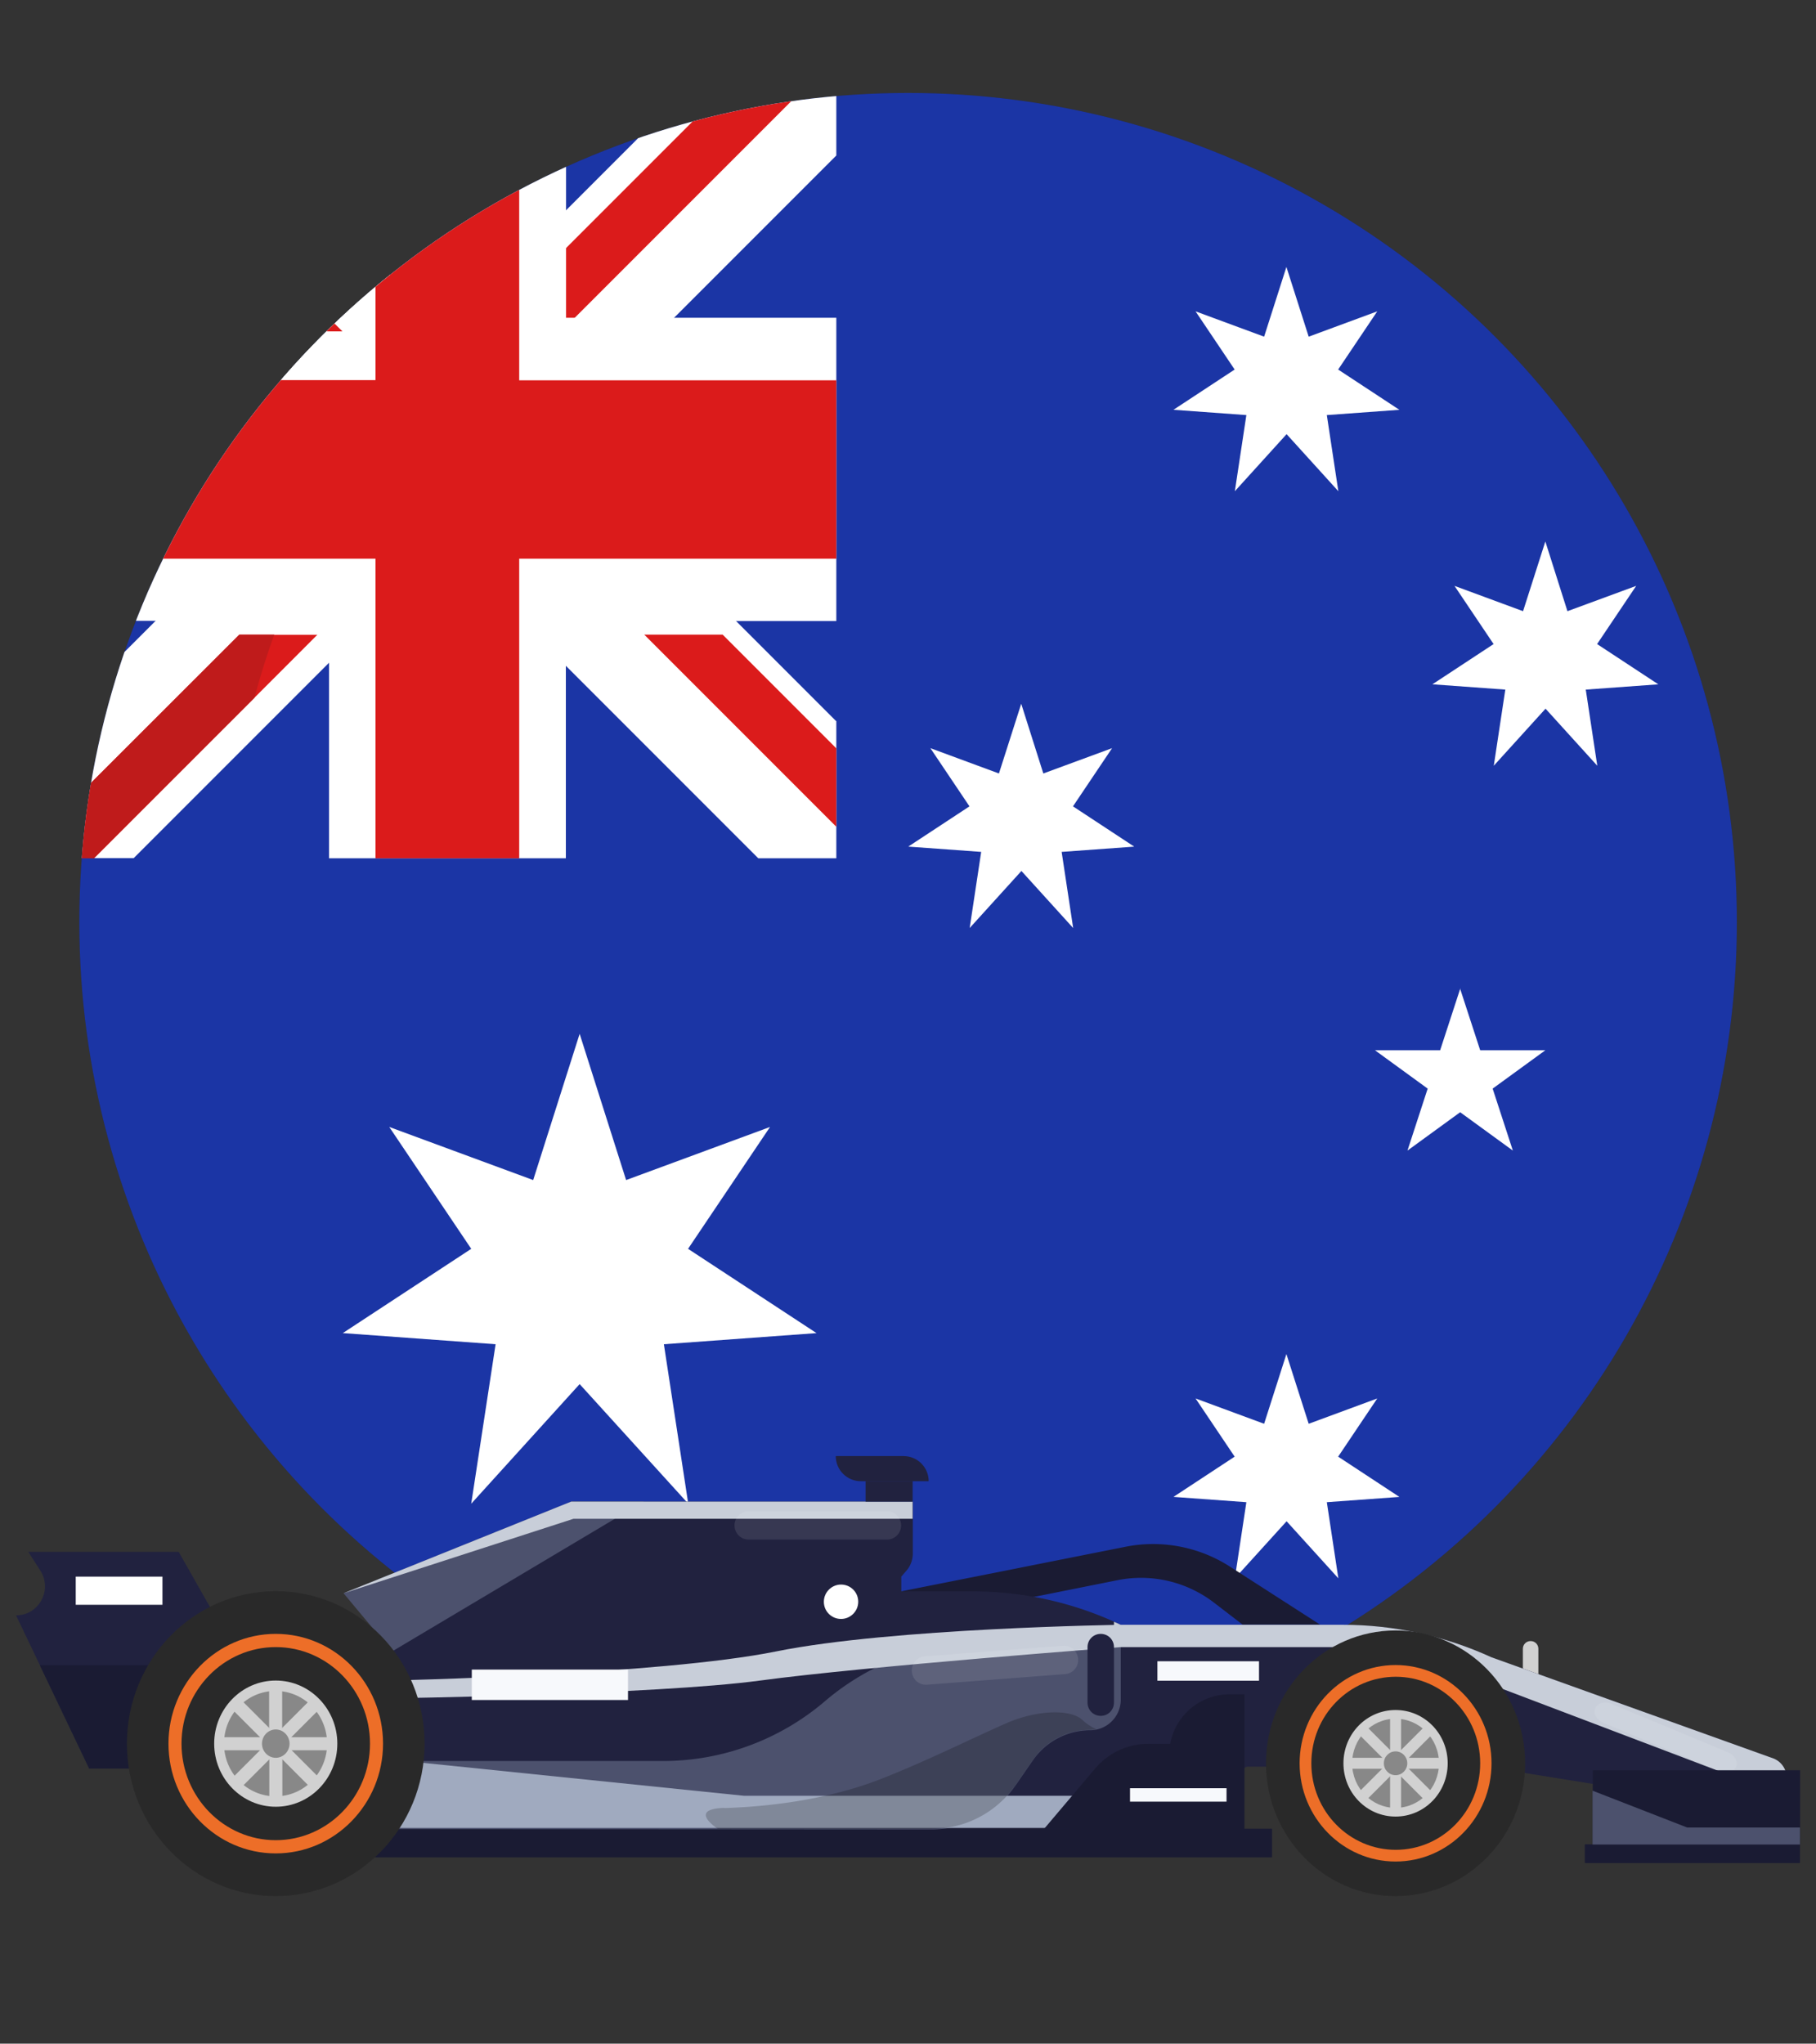 <svg xmlns="http://www.w3.org/2000/svg" id="Layer_1" data-name="Layer 1" viewBox="0 0 96.15 108.17"><rect x="0" y="0" width="96.15" height="108.17" fill="#333333" stroke="none"/><defs><clipPath id="clippath"><circle cx="48.08" cy="48.8" r="43.88" class="cls-2"/></clipPath><style>.cls-1{clip-path:url(#clippath)}.cls-2{fill:none}.cls-10,.cls-11,.cls-12,.cls-13,.cls-14,.cls-15,.cls-16,.cls-17,.cls-18,.cls-19,.cls-2,.cls-3,.cls-4,.cls-5,.cls-6,.cls-7,.cls-8,.cls-9{stroke-width:0}.cls-3{opacity:.1}.cls-17,.cls-3{fill:#fff}.cls-4{fill:#f7f9fc}.cls-5{fill:#4c516d}.cls-6{fill:#292929}.cls-7{fill:#888}.cls-8{fill:#27273d}.cls-9{fill:#1a1b33}.cls-10{fill:#1b35a5}.cls-11{fill:#21223f}.cls-12{fill:#d1d1d1}.cls-13{fill:#c8ced9}.cls-14{fill:#bf1b1b}.cls-15{fill:#db1b1b}.cls-16{fill:#a0aabf}.cls-18{fill:#ed6e28}.cls-19{opacity:.2}</style></defs><g><g class="cls-1"><g><g id="BULINE"><circle cx="48.08" cy="48.8" r="44.97" class="cls-8"/></g><g id="Icons"><path d="M93.05 48.8c0 24.84-20.14 44.97-44.97 44.97S3.1 73.63 3.1 48.8c0-1.13.04-2.26.12-3.37.07-.9.16-1.8.28-2.68.3-2.21.76-4.39 1.38-6.53a43.609 43.609 0 0 1 2.53-6.65c1.61-3.39 3.63-6.56 6.02-9.45.21-.26.43-.51.64-.76a40.919 40.919 0 0 1 2.38-2.53c.16-.16.32-.32.48-.47s.32-.31.48-.46c.79-.74 1.61-1.45 2.46-2.13h.01c2.36-1.9 4.91-3.56 7.61-4.95.81-.42 1.63-.81 2.46-1.18 1.8-.79 3.65-1.47 5.54-2.02.88-.26 1.78-.49 2.68-.7 1.19-.27 2.4-.49 3.63-.66.45-.06.89-.12 1.34-.17a43.396 43.396 0 0 1 4.92-.27c24.84 0 44.97 20.14 44.97 44.97Z" class="cls-10"/><path d="M44.28 3.98v4.25l-8.59 8.59-3.3 3.29-3.08 3.08-5.7 5.7-3.72 3.72-2.46 2.46L7.08 45.42H3.23c.07-.9.16-1.8.28-2.68.3-2.21.76-4.39 1.38-6.53l12.53-12.53.49-.49 1.98-1.98 1.1-1.1 8.97-8.97L35.5 5.6c.88-.25 1.78-.48 2.68-.69 1.19-.27 2.4-.49 3.63-.66.45-.06.89-.12 1.34-.17.37-.04.74-.08 1.12-.11Z" class="cls-17"/><path d="M44.28 38.16v7.27h-4.13L29.96 35.24 17.91 23.2l-3.08-3.08-.76-.76a40.919 40.919 0 0 1 2.38-2.53c.16-.16.32-.32.48-.47s.32-.31.48-.46c.79-.74 1.61-1.45 2.46-2.13l3.73 3.73 5.7 5.7 6.37 6.37 3.3 3.3 5.29 5.29Z" class="cls-17"/><path d="M43.16 4.09 29.71 17.54h-4.15l1.93-1.93 2.46-2.46 8.22-8.22c1.19-.27 2.4-.49 3.63-.66.46-.08.91-.13 1.36-.18ZM44.28 39.61v4.15L34.11 33.59h4.15l6.02 6.02ZM18.13 17.54h-2.4c.24-.25.48-.49.72-.72.16-.16.32-.32.48-.47l1.2 1.19Z" class="cls-15"/><g><path d="M44.28 16.82v16.05H29.96v12.56H17.42V32.86H6c.43-1.12.89-2.22 1.41-3.3 1.61-3.39 3.63-6.56 6.03-9.45.21-.26.43-.51.64-.76a40.919 40.919 0 0 1 2.38-2.53h.97v-.93c.79-.74 1.61-1.45 2.46-2.13h.01c2.36-1.9 4.91-3.56 7.61-4.95.81-.42 1.63-.81 2.46-1.18v9.19h14.32ZM43.23 70.56l-6.8-4.46 4.34-6.45-7.62 2.81-2.46-7.74-2.46 7.74-7.62-2.81 4.34 6.45-6.8 4.46 8.09.59-1.29 8.44 5.74-6.33 5.75 6.33-1.29-8.44 8.09-.59ZM74.09 21.69l-3.24-2.13 2.07-3.08-3.63 1.34-1.18-3.69-1.18 3.69-3.63-1.34 2.07 3.08-3.24 2.13 3.86.28-.61 4.03 2.74-3.02L70.86 26l-.61-4.03 3.86-.28ZM60.05 44.81l-3.24-2.13 2.07-3.08-3.64 1.34-1.17-3.69-1.18 3.69-3.63-1.34 2.07 3.08-3.24 2.13 3.86.28-.61 4.03 2.74-3.02 2.74 3.02-.61-4.03 3.86-.28ZM87.8 36.22l-3.24-2.13 2.07-3.08-3.64 1.34-1.17-3.69-1.18 3.69-3.63-1.34 2.07 3.08-3.24 2.13 3.86.28-.61 4.03 2.74-3.02 2.74 3.02-.61-4.03 3.86-.28ZM74.09 79.23l-3.24-2.13 2.07-3.08-3.63 1.34-1.18-3.69-1.18 3.69-3.63-1.34 2.07 3.08-3.24 2.13 3.86.28-.61 4.03 2.74-3.02 2.74 3.02-.61-4.03 3.86-.28ZM77.3 52.31l1.07 3.28h3.45l-2.79 2.03 1.07 3.28-2.79-2.03-2.79 2.03 1.07-3.28-2.79-2.03h3.45l1.07-3.28Z" class="cls-17"/></g><path d="M24.1 17.98a45.573 45.573 0 0 0-5.01 6.4l-1.18-1.18-3.08-3.08-.76-.76a40.919 40.919 0 0 1 2.38-2.53c.16-.16.32-.32.48-.47s.32-.31.48-.46c.79-.74 1.61-1.45 2.46-2.13l4.22 4.22Z" class="cls-17"/><path d="M18.13 17.54h-2.4c.24-.25.48-.49.72-.72.16-.16.32-.32.48-.47l1.2 1.19Z" class="cls-15"/><path d="M44.28 20.12v9.45H27.49v15.86h-7.61V29.57H7.41c1.6-3.39 3.63-6.56 6.02-9.45h6.45v-6.36c2.36-1.9 4.91-3.56 7.61-4.95v11.32h16.79Z" class="cls-15"/><path d="M16.81 33.59 4.98 45.43H3.23c.07-.9.16-1.8.28-2.68l9.16-9.15h4.14Z" class="cls-15"/><path d="M14.52 33.59c-.4 1.1-.75 2.22-1.05 3.35l-8.49 8.48H3.23c.07-.9.16-1.8.28-2.68l9.16-9.15h1.86Z" class="cls-14"/></g></g></g><circle cx="48.08" cy="48.8" r="43.88" class="cls-2"/></g><g><path d="M80.62 90.03h.83v-2.76c0-.23-.18-.41-.41-.41-.23 0-.41.18-.41.41v2.76Z" class="cls-12"/><path d="m47.71 84.23 11.88-2.36c1.91-.38 3.9 0 5.53 1.05l4.77 3.07h-4.1l-1.51-1.16a6.341 6.341 0 0 0-5.12-1.19l-8.65 1.73-2.8-1.14ZM67.35 98.31H13.11v-1.52h54.24z" class="cls-9"/><path d="m13.28 88.86-3.82-6.72H1.5l.64 1c.65 1.02-.08 2.36-1.29 2.36l3.88 8.11h9l-.44-5.32" class="cls-11"/><path d="M2.11 88.14h10.76l.41.72v-.57l.44 5.32h-9l-2.61-5.47z" class="cls-9"/><path d="M13.54 96.79h45.92l6.55-3.28h12.66l11.37 1.83c1.24.28 2.53.24 3.75-.13 1-.3 1.1-1.68.15-2.12l-14.97-5.37A18.829 18.829 0 0 0 71.11 86H59.34a18.278 18.278 0 0 0-7.86-1.77h-3.76v-.78l.26-.3c.23-.26.35-.59.35-.93v-2.74H30.25l-16.58 10.9-.11 6.4Z" class="cls-11"/><path d="M73.72 87.18H58.98v-1.34c.12.05.24.1.36.16h11.77c2.71 0 5.39.59 7.86 1.72l14.97 5.37c.95.44.85 1.82-.15 2.12-.62.18.25-.58-.39-.56l-19.68-7.47Z" class="cls-13"/><path d="m84.89 91.19 6.18 2.57c.35.15.73.04.85-.24.12-.28-.08-.62-.43-.77l-6.18-2.57c-.35-.15-.73-.04-.85.24-.12.28.08.62.43.77Z" class="cls-3"/><path d="m18.19 84.33 12.05-4.85h3.84l-13.32 7.93-2.57-3.08z" class="cls-5"/><path d="M48.32 80.39H30.36l-12.17 3.94 12.05-4.85h18.08v.91z" class="cls-13"/><g><ellipse cx="73.89" cy="93.33" class="cls-6" rx="6.86" ry="7.03"/><path d="M68.81 93.33c0-2.87 2.28-5.2 5.08-5.2s5.08 2.33 5.08 5.2-2.28 5.2-5.08 5.2c-2.8 0-5.08-2.33-5.08-5.2Zm.62 0c0 2.53 2 4.58 4.47 4.58s4.47-2.05 4.47-4.58c0-2.53-2-4.58-4.47-4.58s-4.47 2.05-4.47 4.58Z" class="cls-18"/><path d="M76.65 93.33c0 1.56-1.23 2.82-2.76 2.82s-2.76-1.26-2.76-2.82 1.23-2.82 2.76-2.82 2.76 1.26 2.76 2.82Z" class="cls-12"/><path d="M76.19 93.33c0 1.3-1.03 2.36-2.3 2.36s-2.3-1.06-2.3-2.36c0-1.3 1.03-2.36 2.3-2.36s2.3 1.06 2.3 2.36Z" class="cls-7"/><path d="M73.6 90.75h.58v2.52h-.58z" class="cls-12"/><path d="m71.861 91.71.41-.41 1.782 1.782-.41.41z" class="cls-12"/><path d="M71.31 93.62v-.58h2.52v.58z" class="cls-12"/><path d="m72.265 95.354-.41-.41 1.782-1.782.41.41z" class="cls-12"/><path d="M74.18 95.91h-.58v-2.52h.58z" class="cls-12"/><path d="m75.918 94.95-.41.41-1.782-1.782.41-.41z" class="cls-12"/><path d="M76.47 93.04v.58h-2.52v-.58z" class="cls-12"/><path d="m75.505 91.306.41.41-1.782 1.782-.41-.41z" class="cls-12"/><path d="M74.51 93.33c0 .35-.28.63-.62.63s-.62-.28-.62-.63.28-.63.62-.63.62.28.62.63Z" class="cls-7"/></g><path d="M95.31 97.63H84.33V93.7h10.98z" class="cls-9"/><path d="m53.77 94.5.92-1.33a3.7 3.7 0 0 1 3.03-1.59c.9 0 1.62-.73 1.62-1.62v-3.95l-8.57.96c-2.62.29-5.09 1.36-7.1 3.08a13.203 13.203 0 0 1-8.57 3.16H20.56l-1.26 3.6 30.04.02c1.77 0 3.42-.86 4.42-2.32Z" class="cls-5"/><path d="M20.63 88.95s14.32-.3 20.46-1.54C47.22 86.17 59.35 86 59.35 86v1.18s-13.54 1.02-19.1 1.77c-5.56.75-19.61.94-19.61.94v-.94Z" class="cls-13"/><path d="M39.39 95.05h23.47l-3.4 1.7H19.3v-3.76l20.09 2.06z" class="cls-16"/><path d="M38.35 95.7c3.44-.11 6.24-.74 8.24-1.52 2.42-.94 5.04-2.25 6.69-2.97 1.65-.72 3.41-.75 4.02-.18.26.24.53.4.75.5-.11.02-.22.03-.33.03-1.21 0-2.34.59-3.03 1.59l-.92 1.33a5.38 5.38 0 0 1-4.42 2.32H38c-.83-.59-.96-1.07.35-1.11Z" class="cls-19"/><g><ellipse cx="14.6" cy="92.29" class="cls-6" rx="7.88" ry="8.07"/><path d="M8.92 92.29c0-3.2 2.55-5.81 5.68-5.81s5.68 2.6 5.68 5.81c0 3.2-2.55 5.81-5.68 5.81s-5.68-2.6-5.68-5.81Zm.69 0c0 2.82 2.24 5.11 4.99 5.11s4.99-2.29 4.99-5.11-2.24-5.11-4.99-5.11-4.99 2.29-4.99 5.11Z" class="cls-18"/><path d="M17.86 92.29c0 1.85-1.46 3.34-3.26 3.34s-3.26-1.5-3.26-3.34 1.46-3.34 3.26-3.34c1.8 0 3.26 1.5 3.26 3.34Z" class="cls-12"/><path d="M17.32 92.29c0 1.54-1.22 2.79-2.73 2.79s-2.73-1.25-2.73-2.79 1.22-2.79 2.73-2.79 2.73 1.25 2.73 2.79Z" class="cls-7"/><path d="M14.25 89.24h.69v2.98h-.69z" class="cls-12"/><path d="m12.196 90.379.488-.488 2.107 2.107-.488.488z" class="cls-12"/><path d="M11.55 92.64v-.69h2.98v.69z" class="cls-12"/><path d="m12.685 94.698-.488-.487 2.107-2.108.488.488z" class="cls-12"/><path d="M14.95 95.34h-.69v-2.98h.69z" class="cls-12"/><path d="m17.003 94.201-.488.488-2.107-2.107.488-.488z" class="cls-12"/><path d="M17.65 91.95v.69h-2.98v-.69z" class="cls-12"/><path d="m16.507 89.892.488.487-2.108 2.108-.488-.488z" class="cls-12"/><path d="M15.33 92.29c0 .41-.33.75-.73.75s-.73-.34-.73-.75.33-.75.73-.75.73.34.73.75Z" class="cls-7"/></g><path d="m55.29 96.79 2.7-3.19c.7-.82 1.72-1.3 2.8-1.3h1.17a3.185 3.185 0 0 1 3.13-2.62h.8v7.14l-10.6-.02Z" class="cls-9"/><path d="M44.25 77.07h3.59c.73 0 1.33.59 1.33 1.33h-3.59c-.73 0-1.33-.59-1.33-1.33Z" class="cls-11"/><path d="M48.32 79.48h-2.49v-1.09h2.49z" class="cls-11"/><path d="M39.64 81.49h7.32a.749.749 0 1 0 0-1.5h-7.32a.749.749 0 1 0 0 1.5ZM49.09 89.17l7.3-.56c.41-.03.73-.39.69-.81a.745.745 0 0 0-.81-.69l-7.3.56c-.41.03-.73.39-.69.81.03.41.39.73.81.69Z" class="cls-3"/><path d="M58.28 90.82c.39 0 .7-.31.7-.7v-2.94c0-.39-.31-.7-.7-.7-.39 0-.7.31-.7.7v2.94c0 .39.31.7.7.7Z" class="cls-11"/><path d="M33.25 89.98h-8.27v-1.61h8.27z" class="cls-4"/><path d="M8.6 84.94H4.01v-1.49H8.6zM43.62 84.78c0 .51.41.91.91.91s.91-.41.91-.91c0-.51-.41-.91-.91-.91s-.91.41-.91.91Z" class="cls-17"/><path d="M64.94 95.36h-5.11v-.71h5.11zM66.66 88.96h-5.38v-1.03h5.38z" class="cls-4"/><path d="M95.3 98.61H83.91v-.99H95.3z" class="cls-9"/><path d="M95.3 96.73h-5.97l-5.01-1.95v2.85H95.3v-.9z" class="cls-5"/></g></svg>